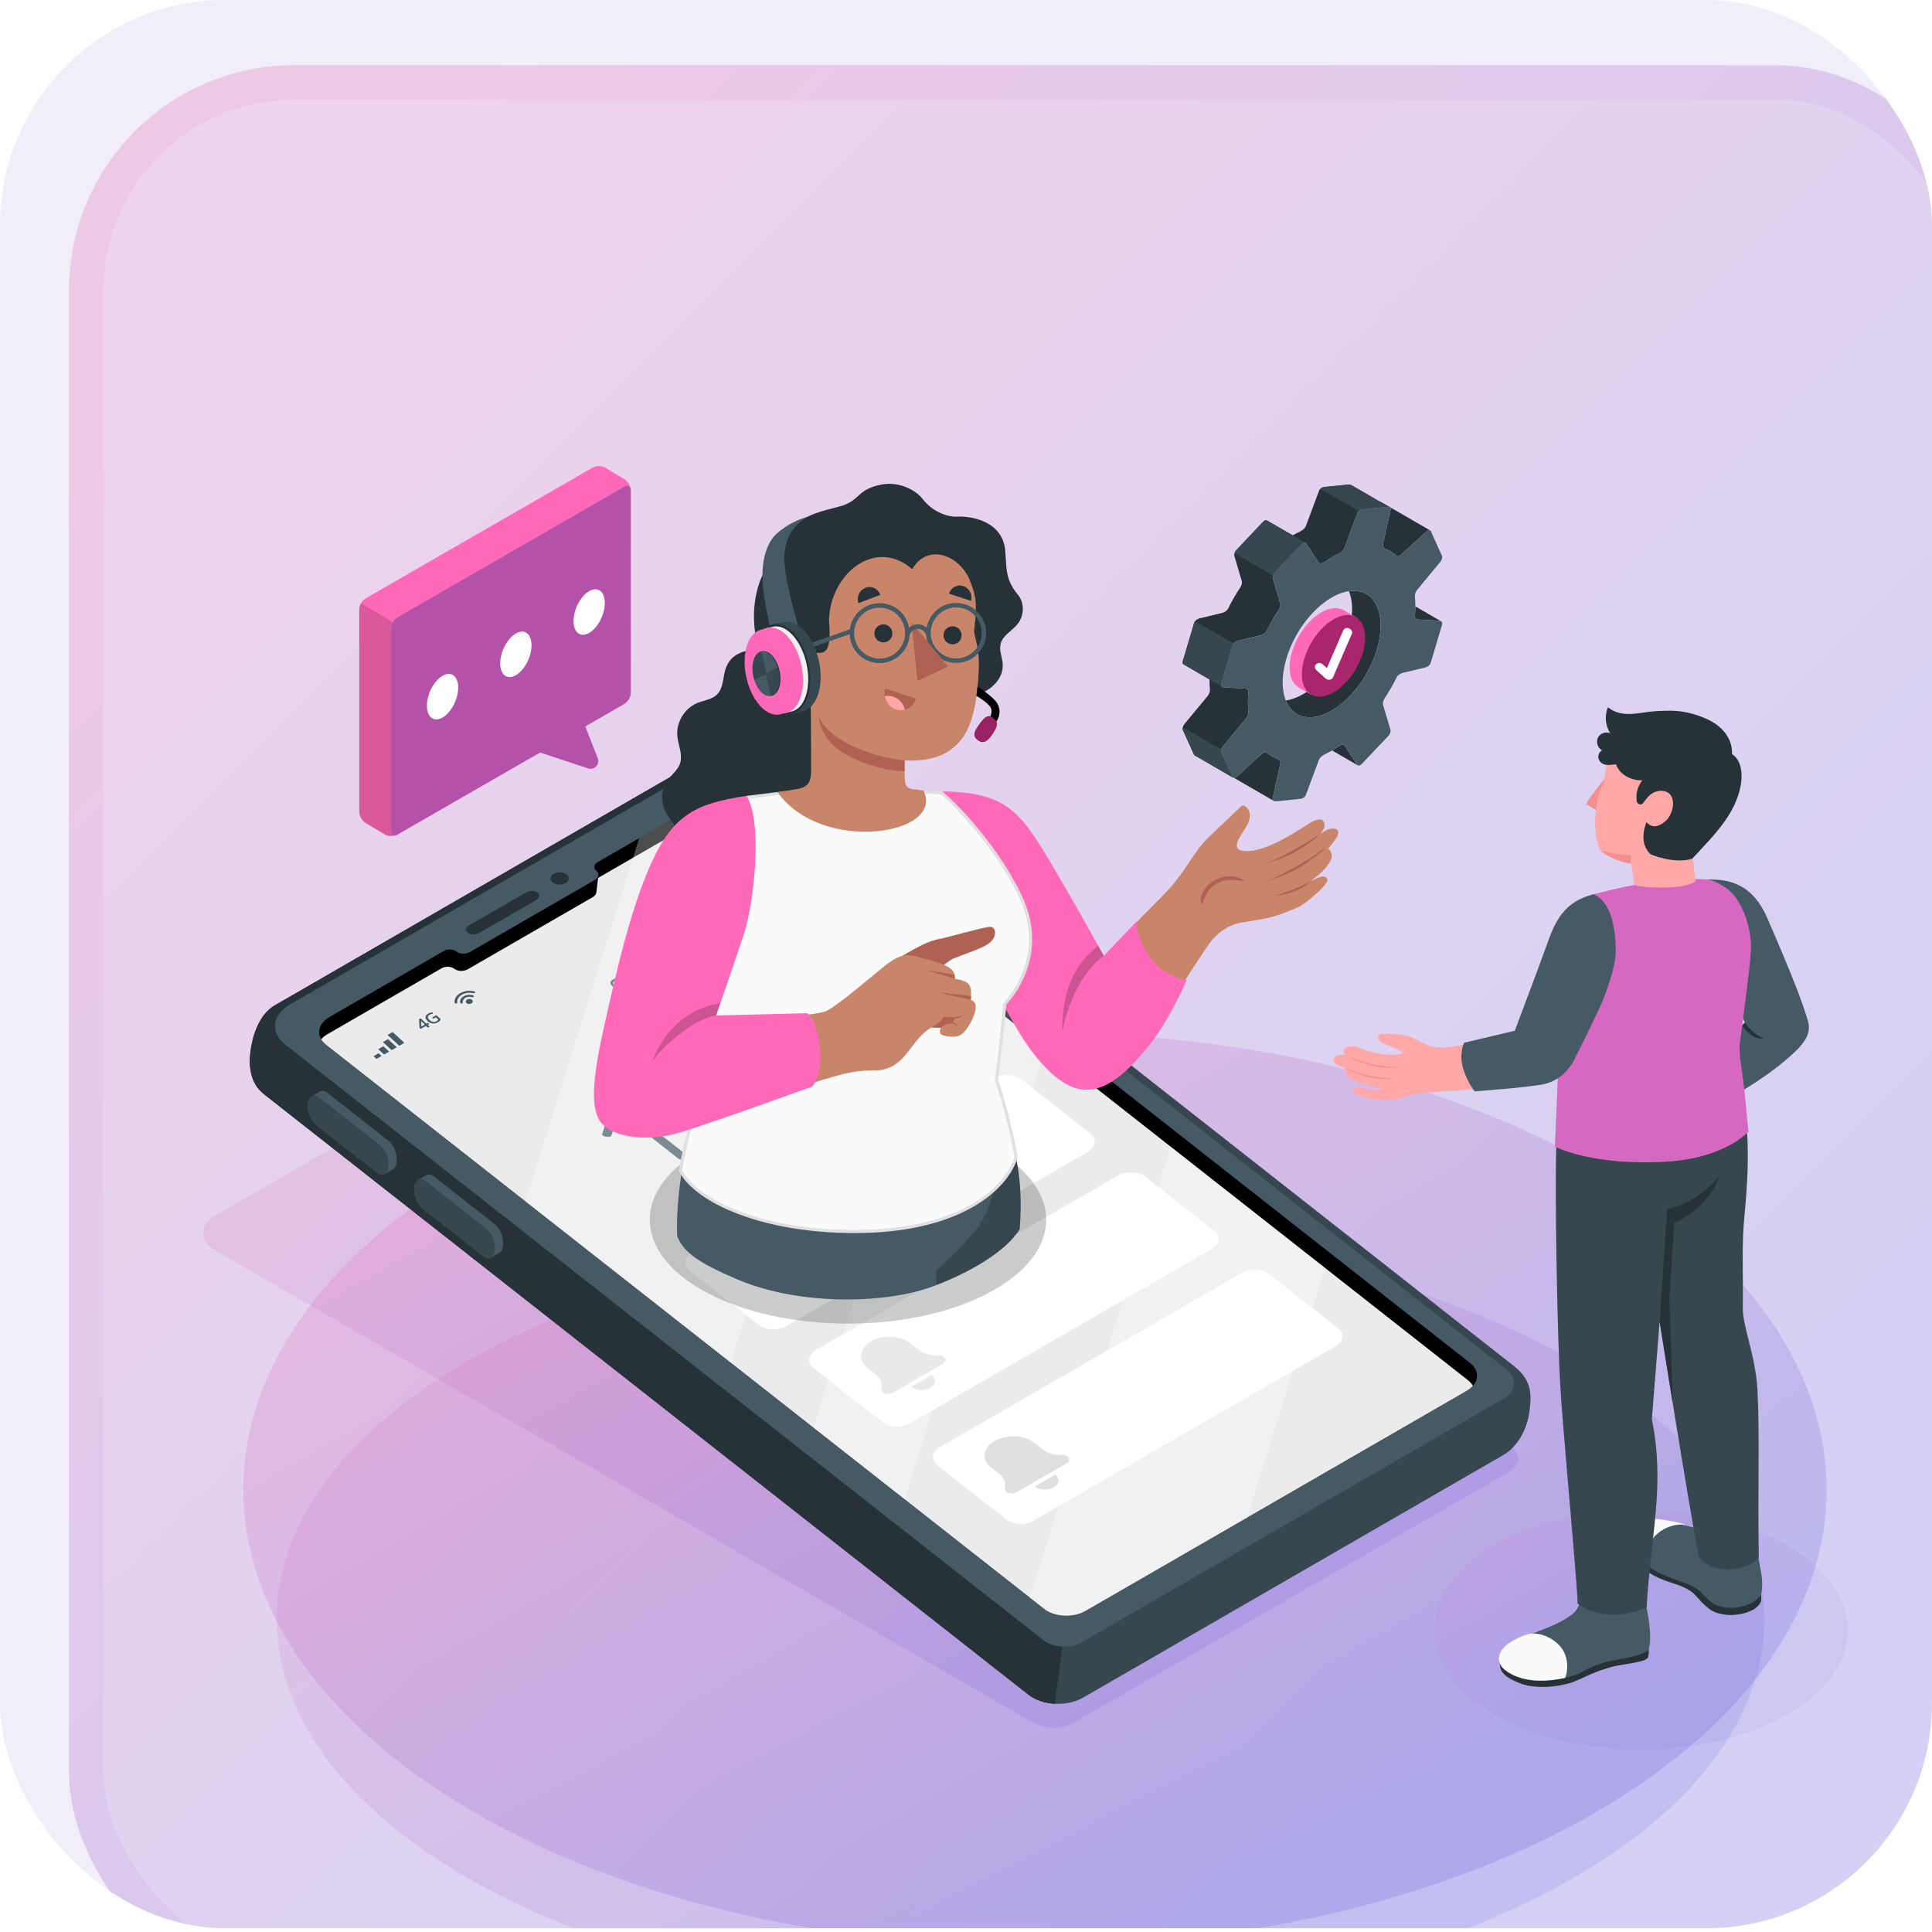 <svg width="400" height="400" viewBox="0 0 400 400" fill="none" xmlns="http://www.w3.org/2000/svg">
<g clip-path="url(#clip0_326_13921)">
<rect width="400" height="399.223" rx="46.602" fill="#F1EEFA"/>
<g filter="url(#filter0_i_326_13921)">
<rect y="-0.777" width="400" height="400" rx="46.602" fill="url(#paint0_linear_326_13921)" fill-opacity="0.15"/>
<rect x="3.571" y="2.795" width="392.857" height="392.857" rx="43.031" stroke="url(#paint1_linear_326_13921)" stroke-opacity="0.05" stroke-width="7.143"/>
<g clip-path="url(#clip1_326_13921)">
<path d="M84.102 227.217C20.095 264.171 20.096 324.085 84.105 361.04C148.114 397.995 251.89 397.995 315.897 361.04C379.903 324.086 379.902 264.171 315.893 227.217C251.885 190.262 148.108 190.262 84.102 227.217Z" fill="url(#paint2_linear_326_13921)" fill-opacity="0.15"/>
<path d="M88.104 264.431C27.964 295.673 27.965 346.326 88.107 377.568C148.249 408.81 245.756 408.81 305.896 377.568C366.036 346.326 366.035 295.673 305.893 264.431C245.751 233.189 148.244 233.189 88.104 264.431Z" fill="url(#paint3_linear_326_13921)" fill-opacity="0.1"/>
<path d="M298.14 285.05L127.725 186.65C125.142 185.159 120.924 185.163 118.344 186.651L30.39 237.314C26.889 239.332 26.885 242.642 30.382 244.661L199.682 342.416C201.957 343.73 205.68 343.73 207.958 342.411L298.14 290.466C300.721 288.979 300.723 286.542 298.14 285.05Z" fill="url(#paint4_linear_326_13921)" fill-opacity="0.1"/>
<path d="M295.188 305.711C286.824 310.54 282.642 316.869 282.643 323.198C282.643 329.527 286.825 335.857 295.19 340.686C311.918 350.344 339.041 350.344 355.769 340.686C364.134 335.857 368.315 329.528 368.315 323.198C368.315 316.869 364.132 310.54 355.767 305.711C339.038 296.053 311.916 296.053 295.188 305.711Z" fill="url(#paint5_linear_326_13921)" fill-opacity="0.05"/>
<path d="M140.888 144.215L299.207 268.579C303.181 271.7 302.726 275.01 302.361 277.978C301.996 280.947 300.343 285.009 296.948 286.969L210.03 337.152C206.635 339.112 201.551 338.87 198.675 336.61L40.354 212.246C37.478 209.987 37.2 206.417 37.564 203.448C37.929 200.479 39.218 195.815 42.613 193.855L129.532 143.673C132.927 141.713 136.881 141.069 140.888 144.215Z" fill="#37474F"/>
<path d="M136.239 148.098L46.861 199.701L205.865 324.563L204.157 338.463C202.103 338.364 200.113 337.739 198.675 336.61L40.354 212.246C37.478 209.987 37.2 206.417 37.564 203.448C37.929 200.479 39.218 195.815 42.613 193.855L129.532 143.673C131.653 142.449 134.211 141.601 136.957 142.252L136.905 142.682L136.239 148.098Z" fill="#263238"/>
<path d="M297.653 269.293L139.601 145.14C137.321 143.348 133.26 143.158 130.571 144.709L45.725 193.698C42.076 195.801 41.617 199.515 44.704 201.94L201.77 325.318C203.779 326.896 207.362 327.067 209.737 325.692L296.906 275.367C299.596 273.817 299.934 271.083 297.653 269.293Z" fill="#455A64"/>
<path d="M88.156 239.182C89.289 240.072 90.052 242.058 89.861 243.617C89.768 244.37 89.469 244.881 89.058 245.108C88.767 245.269 87.662 245.929 87.36 246.097C86.921 246.342 86.355 246.263 85.772 245.806L73.188 235.92C72.054 235.03 71.291 233.044 71.483 231.484C71.57 230.766 71.848 230.268 72.231 230.026C72.532 229.836 73.679 229.175 73.98 229.007C74.419 228.761 74.987 228.838 75.571 229.297L88.156 239.182Z" fill="#455A64"/>
<path d="M86.466 240.157L73.882 230.273C72.748 229.383 71.674 229.925 71.483 231.484C71.291 233.044 72.054 235.03 73.188 235.92L85.772 245.805C86.906 246.695 87.98 246.153 88.171 244.593C88.363 243.034 87.6 241.048 86.466 240.157Z" fill="#37474F"/>
<path d="M66.128 221.881C67.261 222.771 68.025 224.757 67.833 226.316C67.741 227.069 67.442 227.58 67.03 227.807C66.74 227.968 65.636 228.629 65.333 228.797C64.894 229.041 64.328 228.962 63.745 228.505L51.16 218.62C50.027 217.73 49.264 215.744 49.455 214.185C49.544 213.466 49.82 212.969 50.203 212.727C50.505 212.537 51.652 211.875 51.953 211.707C52.392 211.462 52.959 211.539 53.543 211.998L66.128 221.881Z" fill="#455A64"/>
<path d="M64.439 222.856L51.854 212.972C50.721 212.082 49.647 212.624 49.455 214.183C49.264 215.743 50.027 217.729 51.16 218.618L63.745 228.503C64.878 229.393 65.952 228.851 66.144 227.292C66.336 225.733 65.572 223.747 64.439 222.856Z" fill="#37474F"/>
<path d="M142.475 151.955L290.064 267.89C292.244 269.602 291.928 272.208 289.359 273.685L210.495 319.218C207.932 320.71 204.077 320.526 201.892 318.81L53.246 202.046C51.479 200.658 51.341 198.686 52.747 197.198C52.861 197.083 52.965 196.97 53.084 196.86C53.342 196.646 53.636 196.44 53.957 196.255L76.139 183.447C76.139 183.447 76.785 183.071 77.587 182.612C78.383 182.15 79.577 182.205 80.257 182.739C80.932 183.269 82.177 183.305 83.028 182.808L108.881 167.883C109.727 167.393 109.879 166.56 109.205 166.031C108.573 165.534 108.616 164.791 109.274 164.318C109.318 164.285 109.369 164.257 109.419 164.228L131.121 151.703L131.581 151.434C134.829 149.561 139.725 149.795 142.475 151.955Z" fill="black"/>
<path d="M79.817 186.309C79.137 185.776 77.943 185.72 77.147 186.182C76.345 186.64 75.699 187.016 75.699 187.016L53.517 199.824C53.196 200.009 52.902 200.215 52.644 200.43C52.525 200.541 52.422 200.653 52.308 200.767C52.271 200.806 52.248 200.848 52.213 200.888C52.453 201.299 52.795 201.692 53.245 202.045L201.89 318.809C204.075 320.526 207.93 320.709 210.493 319.217L289.358 273.684C289.892 273.376 290.323 273.019 290.66 272.632C290.421 272.214 290.08 271.816 289.624 271.458L142.036 155.524C139.286 153.365 134.39 153.13 131.14 155.004L130.679 155.273L109.548 167.47C109.548 167.47 109.22 170.176 109.179 170.496C109.135 170.848 108.883 171.197 108.44 171.454L82.588 186.378C81.737 186.875 80.492 186.839 79.817 186.309Z" fill="#EBEBEB"/>
<path d="M74.289 198.465C74.256 198.462 74.223 198.445 74.19 198.414L73.875 198.125L72.892 198.693C72.838 198.724 72.789 198.719 72.744 198.678L72.631 198.574C72.605 198.55 72.588 198.53 72.58 198.514C72.573 198.498 72.567 198.476 72.564 198.448L72.481 196.807C72.479 196.778 72.482 196.755 72.49 196.74C72.496 196.725 72.515 196.709 72.546 196.691L72.683 196.612C72.724 196.588 72.762 196.578 72.798 196.583C72.832 196.587 72.868 196.606 72.903 196.638L74.003 197.65L74.22 197.524C74.261 197.501 74.298 197.491 74.33 197.496C74.363 197.501 74.396 197.519 74.431 197.551L74.506 197.62C74.539 197.65 74.554 197.677 74.552 197.7C74.551 197.723 74.529 197.747 74.487 197.771L74.271 197.896L74.586 198.185C74.619 198.216 74.635 198.243 74.632 198.267C74.628 198.291 74.606 198.315 74.562 198.34L74.397 198.435C74.357 198.459 74.321 198.469 74.289 198.465ZM73.672 197.841L72.887 197.12L72.958 198.253L73.672 197.841Z" fill="#455A64"/>
<path d="M75.266 197.616C74.904 197.571 74.566 197.404 74.251 197.115C73.937 196.827 73.792 196.548 73.815 196.28C73.838 196.012 74.024 195.777 74.374 195.575C74.514 195.494 74.658 195.43 74.807 195.383C74.955 195.336 75.092 195.311 75.221 195.309C75.251 195.308 75.271 195.314 75.285 195.326C75.294 195.334 75.301 195.347 75.306 195.364L75.354 195.543C75.358 195.565 75.355 195.581 75.342 195.588C75.335 195.591 75.317 195.595 75.288 195.599C75.077 195.615 74.874 195.68 74.68 195.792C74.445 195.928 74.318 196.09 74.302 196.277C74.288 196.464 74.4 196.668 74.641 196.89C74.885 197.114 75.131 197.242 75.379 197.275C75.626 197.309 75.864 197.26 76.092 197.129C76.175 197.081 76.249 197.029 76.316 196.972C76.382 196.915 76.43 196.863 76.458 196.814L75.947 196.344L75.537 196.58C75.495 196.604 75.459 196.614 75.427 196.609C75.394 196.604 75.361 196.586 75.325 196.553L75.253 196.487C75.219 196.455 75.202 196.427 75.206 196.406C75.208 196.383 75.23 196.36 75.271 196.336L75.926 195.958C75.971 195.932 76.014 195.922 76.053 195.928C76.092 195.935 76.132 195.956 76.173 195.994L76.902 196.665C76.93 196.69 76.948 196.711 76.955 196.727C76.963 196.743 76.961 196.763 76.952 196.785C76.868 196.993 76.663 197.191 76.336 197.381C75.984 197.582 75.628 197.661 75.266 197.616Z" fill="#455A64"/>
<path d="M83.438 192.725C83.681 192.948 83.623 193.277 83.308 193.459C82.992 193.641 82.54 193.607 82.297 193.383C82.053 193.16 82.112 192.831 82.427 192.649C82.742 192.467 83.195 192.501 83.438 192.725Z" fill="#455A64"/>
<path d="M81.705 191.987C81.129 192.319 80.879 192.836 80.991 193.318C81.014 193.416 81.132 193.486 81.27 193.484H81.271C81.445 193.481 81.58 193.367 81.55 193.244C81.468 192.903 81.645 192.538 82.05 192.305C82.456 192.071 82.983 192.029 83.419 192.165C83.577 192.215 83.762 192.144 83.805 192.021L83.805 192.02C83.839 191.923 83.772 191.823 83.648 191.785C83.029 191.595 82.28 191.655 81.705 191.987Z" fill="#455A64"/>
<path d="M81.001 191.339C80.146 191.832 79.738 192.584 79.826 193.31C79.839 193.416 79.958 193.498 80.106 193.497H80.109C80.278 193.495 80.407 193.387 80.391 193.266C80.315 192.675 80.647 192.06 81.346 191.656C82.044 191.253 82.943 191.157 83.718 191.346C83.875 191.384 84.048 191.317 84.089 191.198C84.125 191.094 84.044 190.991 83.904 190.957C82.958 190.727 81.857 190.844 81.001 191.339Z" fill="#455A64"/>
<path d="M63.66 204.952L63.053 204.393L64.102 203.788L64.709 204.346L63.66 204.952Z" fill="#455A64"/>
<path d="M65.234 204.042L64.019 202.926L65.069 202.321L66.283 203.437L65.234 204.042Z" fill="#455A64"/>
<path d="M66.808 203.134L64.986 201.46L66.036 200.854L67.858 202.529L66.808 203.134Z" fill="#455A64"/>
<path d="M68.382 202.225L65.953 199.993L67.003 199.386L69.431 201.619L68.382 202.225Z" fill="#455A64"/>
<path d="M132.284 162.411C132.059 162.371 131.859 162.393 131.719 162.474L127.795 164.733C127.541 164.88 127.546 165.182 127.807 165.422L128.911 166.437C129.056 166.571 129.259 166.666 129.483 166.707C129.579 166.725 129.672 166.73 129.759 166.725C129.872 166.717 129.969 166.689 130.048 166.644L133.972 164.385C134.226 164.238 134.221 163.936 133.959 163.696L132.856 162.681C132.711 162.548 132.508 162.452 132.284 162.411ZM129.479 166.543C129.398 166.529 129.31 166.481 129.237 166.414L128.133 165.4C127.941 165.223 127.936 164.983 128.124 164.875L132.047 162.616C132.093 162.59 132.146 162.574 132.199 162.57C132.228 162.568 132.257 162.57 132.287 162.575C132.368 162.59 132.457 162.637 132.529 162.703L133.633 163.718C133.826 163.895 133.83 164.136 133.643 164.244L129.72 166.502C129.649 166.544 129.563 166.558 129.479 166.543Z" fill="#455A64"/>
<path d="M129.059 164.622L130.365 165.822L129.748 166.176C129.696 166.206 129.59 166.21 129.56 166.183L128.589 165.29C128.45 165.162 128.447 164.98 128.58 164.899L129.059 164.622Z" fill="#455A64"/>
<path d="M129.348 164.461L130.082 164.035L131.387 165.235L130.649 165.658L129.348 164.461Z" fill="#455A64"/>
<path d="M130.371 163.873L131.105 163.446L132.415 164.65L131.677 165.073L130.371 163.873Z" fill="#455A64"/>
<path d="M132.215 162.938L133.156 163.803C133.329 163.962 133.249 164.169 132.949 164.342L132.701 164.484L131.395 163.284L131.981 162.946C132.049 162.908 132.178 162.903 132.215 162.938Z" fill="#455A64"/>
<path d="M133.01 162.604C133.117 162.541 133.388 162.658 133.615 162.866L133.82 163.055C134.047 163.263 134.146 163.488 134.041 163.556L133.852 163.68L132.814 162.719C132.814 162.719 132.902 162.668 133.01 162.604Z" fill="#455A64"/>
<path d="M122.125 169.106L125.343 166.361L126.313 169.011L124.563 168.234L122.125 169.106Z" fill="#455A64"/>
<path d="M82.829 177.305L94.679 170.463C95.386 170.055 96.415 170.081 96.977 170.523C97.539 170.964 97.421 171.653 96.714 172.061L84.863 178.903C84.156 179.312 83.127 179.284 82.565 178.843C82.004 178.402 82.122 177.713 82.829 177.305Z" fill="#263238"/>
<path d="M100.348 166.629C101.144 166.168 102.337 166.225 103.012 166.756C103.687 167.286 103.588 168.089 102.792 168.548C101.995 169.008 100.803 168.951 100.128 168.421C99.453 167.891 99.552 167.088 100.348 166.629Z" fill="#263238"/>
<path d="M117.441 188.867L117.427 188.875L116.028 187.776C115.529 187.384 114.709 187.305 114.2 187.6L112.484 188.59C111.974 188.885 111.965 189.442 112.464 189.834L113.863 190.933L113.85 190.94C113.461 191.165 113.454 191.591 113.835 191.889L116.658 194.107C117.039 194.406 117.664 194.467 118.054 194.242L121.644 192.169C122.034 191.944 122.041 191.519 121.66 191.22L118.836 189.003C118.455 188.703 117.831 188.642 117.441 188.867ZM112.862 189.603C112.578 189.381 112.583 189.063 112.873 188.896L114.59 187.906C114.879 187.739 115.346 187.783 115.63 188.006L117.029 189.106L114.262 190.703L112.862 189.603Z" fill="#455A64"/>
<path d="M127.722 224.726C128.026 224.965 127.997 225.187 127.64 225.393L127.176 225.661C126.819 225.867 126.489 225.853 126.184 225.613L113.865 215.936L112.347 220.698C112.235 221.008 111.955 221.131 111.51 221.07L110.95 220.998C110.744 220.967 110.59 220.901 110.489 220.8C110.388 220.698 110.359 220.577 110.408 220.437L112.215 214.772C112.261 214.654 112.325 214.56 112.408 214.493C112.492 214.425 112.592 214.359 112.705 214.294L113.169 214.026C113.526 213.82 113.858 213.835 114.161 214.073L127.722 224.726Z" fill="#455A64"/>
<path d="M121.287 214.918C120.834 214.542 120.459 214.09 120.16 213.568C119.862 213.046 119.718 212.495 119.729 211.915C119.74 211.336 119.944 210.749 120.343 210.153C120.74 209.556 121.404 208.991 122.331 208.456C123.259 207.92 124.165 207.558 125.049 207.364C125.936 207.174 126.777 207.111 127.578 207.173C128.379 207.237 129.127 207.414 129.824 207.708C130.521 208 131.137 208.358 131.675 208.78C132.53 209.451 133.068 210.172 133.29 210.947C133.513 211.719 133.529 212.641 133.336 213.709L132.548 220.869L140.722 216.151C141.096 215.934 141.442 215.951 141.758 216.201L142.069 216.444C142.372 216.682 142.336 216.909 141.963 217.125L131.959 222.901C131.601 223.107 131.271 223.091 130.967 222.853L130.657 222.61C130.519 222.501 130.429 222.37 130.387 222.215C130.346 222.061 130.349 221.848 130.398 221.575L131.363 213.722C131.459 213.177 131.51 212.707 131.514 212.311C131.517 211.915 131.471 211.562 131.372 211.252C131.275 210.942 131.125 210.663 130.92 210.415C130.716 210.166 130.456 209.917 130.139 209.668C129.215 208.943 128.183 208.552 127.041 208.498C125.9 208.445 124.743 208.754 123.571 209.431C122.449 210.078 121.842 210.8 121.752 211.593C121.662 212.387 121.999 213.174 122.765 213.952C122.898 214.101 122.943 214.239 122.896 214.371C122.85 214.499 122.777 214.593 122.68 214.649L122.192 214.93C121.85 215.127 121.548 215.122 121.287 214.918Z" fill="#455A64"/>
<path d="M140.201 207.661C140.338 207.769 140.396 207.887 140.372 208.013C140.349 208.138 140.256 208.248 140.094 208.342L138.923 209.019C138.564 209.225 138.235 209.209 137.931 208.972L136.939 208.192C136.8 208.083 136.736 207.966 136.745 207.84C136.753 207.712 136.837 207.601 137 207.509L138.171 206.832C138.334 206.737 138.513 206.696 138.71 206.705C138.905 206.714 139.071 206.773 139.209 206.881L140.201 207.661ZM147.437 213.343C147.575 213.452 147.631 213.569 147.608 213.696C147.585 213.822 147.493 213.932 147.33 214.025L146.159 214.701C145.8 214.907 145.471 214.893 145.167 214.654L144.175 213.876C144.037 213.767 143.971 213.649 143.979 213.521C143.987 213.395 144.072 213.284 144.235 213.19L145.406 212.513C145.568 212.42 145.747 212.379 145.944 212.388C146.139 212.397 146.307 212.456 146.444 212.564L147.437 213.343Z" fill="#455A64"/>
<path d="M146.743 194.645C147.117 194.429 147.463 194.445 147.781 194.694L148.09 194.938C148.173 195.002 148.224 195.071 148.246 195.143C148.266 195.215 148.282 195.288 148.288 195.359L148.246 202.342L148.734 202.06C149.563 201.581 150.406 201.208 151.263 200.938C152.119 200.67 152.962 200.526 153.788 200.509C154.613 200.493 155.419 200.61 156.205 200.861C156.989 201.111 157.726 201.508 158.414 202.049C159.105 202.59 159.567 203.154 159.805 203.74C160.044 204.326 160.083 204.912 159.928 205.499C159.773 206.087 159.434 206.663 158.911 207.227C158.388 207.792 157.713 208.314 156.884 208.793C155.973 209.319 155.059 209.711 154.143 209.967C153.229 210.223 152.357 210.365 151.531 210.391C150.703 210.418 149.944 210.344 149.257 210.168C148.567 209.994 147.988 209.732 147.516 209.384C147.393 209.287 147.345 209.182 147.374 209.072C147.403 208.962 147.49 208.864 147.637 208.78L147.977 208.582C148.108 208.507 148.262 208.457 148.439 208.429C148.617 208.402 148.841 208.451 149.113 208.575C149.698 208.858 150.28 209.023 150.864 209.07C151.449 209.12 152.022 209.092 152.586 208.993C153.15 208.893 153.69 208.735 154.207 208.521C154.724 208.306 155.204 208.073 155.644 207.819C156.278 207.454 156.794 207.07 157.19 206.673C157.587 206.276 157.847 205.866 157.975 205.444C158.103 205.024 158.08 204.601 157.905 204.175C157.73 203.75 157.388 203.337 156.878 202.937C155.858 202.136 154.766 201.771 153.601 201.843C152.437 201.915 151.227 202.311 149.975 203.033L147.827 204.273C147.469 204.479 147.139 204.463 146.837 204.226L146.526 203.982C146.416 203.895 146.343 203.812 146.308 203.728C146.274 203.645 146.254 203.558 146.25 203.465L146.254 196.619L138.884 200.873C138.527 201.079 138.196 201.064 137.892 200.826L137.582 200.583C137.266 200.333 137.287 200.106 137.644 199.899L146.743 194.645Z" fill="#455A64"/>
<path d="M170.543 200.004C170.846 200.243 170.818 200.464 170.461 200.671L169.997 200.939C169.639 201.145 169.309 201.129 169.005 200.891L156.684 191.214L155.168 195.975C155.056 196.285 154.775 196.409 154.33 196.347L153.771 196.275C153.564 196.245 153.41 196.18 153.308 196.077C153.208 195.977 153.18 195.856 153.228 195.716L155.035 190.051C155.08 189.932 155.144 189.839 155.228 189.772C155.312 189.703 155.412 189.637 155.525 189.572L155.989 189.304C156.346 189.099 156.678 189.114 156.98 189.352L170.543 200.004Z" fill="#455A64"/>
<path d="M129.023 245.066L191.586 208.944C193.27 207.971 195.793 208.092 197.22 209.213L211.445 220.385C212.872 221.507 212.664 223.204 210.979 224.176L148.415 260.298C146.73 261.271 144.208 261.15 142.781 260.029L128.557 248.856C127.13 247.735 127.338 246.038 129.023 245.066Z" fill="white"/>
<path d="M154.654 265.202L217.216 229.08C218.901 228.108 221.423 228.228 222.85 229.349L237.076 240.522C238.503 241.643 238.294 243.34 236.61 244.313L174.045 280.434C172.361 281.406 169.838 281.286 168.411 280.165L154.188 268.993C152.761 267.872 152.969 266.175 154.654 265.202Z" fill="white"/>
<path d="M180.284 285.338L242.847 249.217C244.531 248.244 247.054 248.364 248.481 249.485L262.706 260.658C264.133 261.779 263.925 263.476 262.241 264.449L199.676 300.571C197.992 301.543 195.469 301.423 194.042 300.301L179.819 289.129C178.391 288.008 178.6 286.311 180.284 285.338Z" fill="white"/>
<path d="M205.721 286.943C205.712 286.942 205.702 286.942 205.691 286.943C204.171 287.002 202.686 286.659 201.701 285.886L199.874 284.451C197.79 282.813 194.105 282.638 191.644 284.058C189.184 285.479 188.88 287.958 190.964 289.595L192.597 290.878C193.624 291.684 194.023 292.764 193.736 293.816L194.072 294.585C194.596 294.998 195.525 295.042 196.145 294.684L206.551 288.676C207.171 288.318 207.248 287.694 206.722 287.282C206.46 287.074 206.096 286.96 205.721 286.943ZM203.879 293.667C205.06 292.985 205.206 291.795 204.205 291.009L199.927 293.479C200.929 294.264 202.697 294.349 203.879 293.667Z" fill="#E0E0E0"/>
<path d="M180.131 266.331C180.122 266.331 180.112 266.331 180.101 266.331C178.581 266.39 177.096 266.048 176.112 265.274L174.284 263.839C172.2 262.202 168.515 262.026 166.055 263.446C163.594 264.867 163.29 267.346 165.374 268.983L167.007 270.266C168.034 271.073 168.434 272.152 168.146 273.205L168.482 273.973C169.007 274.386 169.935 274.43 170.555 274.072L180.962 268.064C181.581 267.707 181.658 267.082 181.133 266.67C180.87 266.463 180.506 266.349 180.131 266.331ZM178.289 273.056C179.47 272.374 179.617 271.184 178.616 270.398L174.338 272.868C175.338 273.654 177.107 273.738 178.289 273.056Z" fill="#E0E0E0"/>
<g opacity="0.3">
<path d="M203.138 199.602L184.289 184.797L154.152 281.302L173 296.107L203.138 199.602Z" fill="white"/>
<path d="M260.045 248.221L228.1 223.128L198.943 316.493L201.892 318.81C204.078 320.526 207.933 320.709 210.496 319.218L243.897 299.933L260.045 248.221Z" fill="white"/>
<path d="M137.003 267.832L167.14 171.326L142.476 151.953C139.726 149.794 134.83 149.559 131.58 151.433L131.119 151.703L118.045 159.248L94.549 234.486L137.003 267.832Z" fill="white"/>
</g>
<path opacity="0.2" d="M161.283 259.754C183.944 259.754 202.315 250.125 202.315 238.247C202.315 226.369 183.944 216.74 161.283 216.74C138.622 216.74 120.252 226.369 120.252 238.247C120.252 250.125 138.622 259.754 161.283 259.754Z" fill="black"/>
<path d="M179.565 251.774C179.565 251.774 192.584 247.082 196.827 240.202C197.752 228.935 195.41 222.684 194.363 218.801L171.053 221.521L176.237 243.031L179.565 251.774Z" fill="#37474F"/>
<path d="M189.134 238.323C191.435 234.337 193.434 224.776 193.44 221.523L127.825 222.531C127.825 222.531 125.52 233.647 125.932 241.632C125.932 241.656 125.939 241.676 125.939 241.699C125.939 241.703 125.941 241.707 125.942 241.71C127.327 245.132 130.588 247.234 138.024 250.459C151.782 256.42 170.451 255.51 179.568 251.774V248.734C179.568 248.734 186.833 242.307 189.134 238.323Z" fill="#455A64"/>
<path d="M259.503 167.192C258.818 167.23 258.322 167.655 257.006 168.184C258.372 167.182 260.317 165.694 261.234 163.786C261.372 163.5 261.501 163.052 261.459 162.737C261.421 162.441 261.178 161.616 260.691 161.489C260.691 161.489 261.349 160.616 261.933 159.871C262.411 159.263 263.383 157.79 262.288 157.349C261.421 157 260.28 157.512 259.071 158.344C259.646 157.62 260.022 156.983 259.985 156.576C259.874 155.359 259.029 154.807 256.787 156.2C254.509 157.617 252.257 159.101 249.817 160.231C247.722 161.201 244.882 162.372 242.549 161.747C242.276 161.673 242.014 161.51 241.889 161.256C241.821 161.119 241.797 160.964 241.792 160.811C241.771 160.196 242.041 159.61 242.352 159.08C243.404 157.287 245.589 154.877 243.824 152.906C243.509 152.554 243.041 152.304 242.665 152.671C241.166 154.131 239.6 155.557 238.095 157.009C236.668 158.386 234.966 159.89 233.801 161.5C232.461 163.354 231.333 165.271 229.374 167.854C227.415 170.436 224.881 172.564 220.561 177.179C217.996 179.92 214.062 184.208 214.062 184.208C214.062 184.208 205.752 169.927 202.453 164.247C196.436 153.885 191.421 151.322 181.719 150.317L185.084 174.251C185.084 174.251 196.262 196.116 200.563 203.21C204.865 210.304 208.539 211.346 211.303 210.921C219.951 209.48 224.466 198.042 235.989 181.221C236.928 179.85 239.237 177.156 243.355 176.616C244.969 176.404 246.762 176.043 247.818 175.851C249.095 175.62 251.352 174.85 252.549 174.347C255.079 173.285 255.126 173.48 258.591 170.415C259.019 170.037 260.729 168.352 260.546 167.811C260.393 167.358 259.983 167.165 259.503 167.192Z" fill="#C8856A"/>
<path d="M257.005 168.184C255.861 168.811 254.729 169.379 253.525 169.814C252.343 170.301 251.105 170.645 249.895 171.141C251.197 171.03 252.465 170.708 253.698 170.26C254.905 169.765 256.093 169.131 257.005 168.184Z" fill="#AF6152"/>
<path d="M234.305 172.037C234.31 171.787 234.339 171.536 234.406 171.294C234.533 170.828 234.765 170.375 235.028 169.971C235.551 169.166 236.281 168.481 237.109 167.996C238.901 166.946 241.391 166.837 243.196 167.909C243.247 167.94 243.313 168.13 243.205 168.114C241.242 167.836 239.276 167.657 237.48 168.697C235.995 169.557 235.12 171.198 234.699 172.82C234.659 172.973 234.499 172.934 234.464 172.799C234.392 172.524 234.299 172.33 234.305 172.037Z" fill="#AF6152"/>
<path d="M247.764 164.516C249.737 163.794 251.649 162.734 253.492 161.73C255.261 160.768 256.967 159.672 258.676 158.61C258.697 158.597 258.725 158.647 258.71 158.662C257.09 160.156 255.287 161.329 253.343 162.365C251.553 163.319 249.697 163.907 247.786 164.555C247.768 164.562 247.747 164.522 247.764 164.516Z" fill="#AF6152"/>
<path d="M248.041 168.074C250.014 167.351 251.926 166.292 253.77 165.289C254.478 164.903 255.176 164.497 255.866 164.08C256.544 163.671 257.247 163.278 257.878 162.802C258.072 162.656 258.267 162.508 258.462 162.361C258.712 162.172 258.933 161.964 259.216 161.82C259.505 161.673 259.821 161.578 260.144 161.545C260.174 161.542 260.219 161.558 260.206 161.586C259.811 161.689 259.448 161.892 259.12 162.136C258.9 162.298 258.696 162.479 258.496 162.665C258.316 162.833 258.131 162.969 257.939 163.124C257.346 163.602 256.729 164.048 256.092 164.466C255.292 164.992 254.464 165.474 253.62 165.924C251.83 166.878 249.974 167.465 248.063 168.114C248.046 168.12 248.025 168.08 248.041 168.074Z" fill="#AF6152"/>
<path d="M180.797 149.555C191.593 149.709 195.378 152.425 199.626 158.556C203.63 164.334 214.245 183.597 214.245 183.597L221.068 176.455C221.068 176.455 220.594 179.016 223.63 183.593C226.667 188.17 231.396 188.621 231.396 188.621C231.396 188.621 227.932 196.918 223.263 202.603C218.594 208.288 213.82 212.567 208.477 211.022C203.743 209.653 198.924 203.521 195.632 197.622C192.341 191.724 182.66 176.081 182.66 176.081L180.797 149.555Z" fill="#FF69B7"/>
<path opacity="0.2" d="M205.729 199.269C206.592 193.576 209.986 186.502 214.246 183.598C214.246 183.598 213.816 182.817 213.103 181.537C206.612 186.298 205.497 194.128 205.729 199.269Z" fill="black"/>
<path d="M126.029 138.714C125.994 138.51 125.966 138.306 125.948 138.102C125.682 135.247 127.465 132.32 130.123 131.245C131.487 130.693 133.09 130.554 134.143 129.527C135.647 128.059 135.298 125.561 136.15 123.639C138.257 118.885 145.254 120.114 149.242 121.152C153.465 122.252 157.404 125.347 156.078 130.164C155.727 131.437 154.969 132.747 155.41 133.993C155.599 134.53 155.992 134.966 156.381 135.381C158.272 137.4 160.338 139.321 161.655 141.753C162.973 144.186 163.41 147.32 161.938 149.663C160.553 151.869 157.743 153.013 156.744 155.418C155.372 158.723 158.065 162.827 156.34 165.962C154.959 168.473 152.668 168.554 150.233 168.354C147.42 168.123 145.72 171.261 142.658 170.333C141.32 169.928 139.893 169.996 138.497 169.927C135.645 169.786 131.533 168.579 129.285 166.797C127.649 165.5 126.499 163.546 126.364 161.463C126.303 160.522 126.441 159.564 126.239 158.644C125.75 156.415 123.667 154.895 123.05 152.63C122.598 150.969 122.713 149.104 123.628 147.646C124.485 146.282 125.985 145.325 126.503 143.799C127.058 142.165 126.32 140.436 126.029 138.714Z" fill="#263238"/>
<path d="M162.522 240.681C143.279 240.681 129.913 234.356 126.582 228.076C127.843 221.126 129.329 216.33 130.524 212.473C132.066 207.494 133.181 203.896 132.925 198.867C132.806 196.559 132.42 193.143 132.011 189.526C131.315 183.374 130.525 176.4 130.946 173.621C132.786 161.462 135.796 154.206 140.412 150.802L146.725 150.019C146.804 150.015 157.024 149.475 168.299 149.475C169.984 149.475 171.697 149.487 173.407 149.514L180.671 149.874C187.711 155.96 195.259 166.31 197.882 173.487C202.095 185.016 193.916 193.364 193.833 193.448L193.749 193.532L193.739 193.651C193.32 198.81 192.417 206.185 192.048 209.116L192.021 209.347L192.046 209.417C192.07 209.484 194.454 216.115 196.099 225.311C193.934 232.061 184.494 240.099 164.94 240.649C164.127 240.67 163.32 240.681 162.522 240.681Z" fill="#FAFAFA"/>
<path d="M168.296 149.796C170.054 149.796 171.771 149.809 173.378 149.835L180.542 150.19C187.41 156.158 195.024 166.611 197.578 173.597C201.712 184.909 193.685 193.135 193.603 193.218L193.435 193.386L193.416 193.622C193 198.745 192.098 206.119 191.73 209.052C191.715 209.167 191.707 209.231 191.707 209.238L191.692 209.386L191.742 209.526C191.766 209.591 194.128 216.162 195.768 225.287C193.588 231.92 184.242 239.781 164.931 240.324C164.129 240.347 163.319 240.358 162.521 240.358C143.506 240.358 130.29 234.185 126.919 228.022C128.172 221.152 129.645 216.397 130.831 212.569C132.383 207.558 133.505 203.937 133.246 198.851C133.128 196.532 132.74 193.111 132.331 189.489C131.636 183.356 130.85 176.406 131.264 173.67C133.081 161.66 136.03 154.484 140.535 151.112L146.741 150.342C147.283 150.313 157.285 149.796 168.296 149.796ZM168.293 149.151C156.879 149.151 146.683 149.698 146.683 149.698L140.287 150.492C134.781 154.494 132.158 163.435 130.624 173.574C129.951 178.021 132.279 192.598 132.599 198.885C133.054 207.819 129.102 212.285 126.242 228.128C129.764 234.979 143.994 241.005 162.519 241.005C163.32 241.005 164.131 240.994 164.948 240.971C184.649 240.416 194.263 232.252 196.431 225.332C194.76 215.957 192.348 209.307 192.348 209.307C192.357 209.222 193.559 199.831 194.059 193.676C194.059 193.676 202.516 185.232 198.183 173.376C195.562 166.206 187.883 155.652 180.796 149.557L173.409 149.191C171.697 149.162 169.982 149.151 168.293 149.151Z" fill="#E0E0E0"/>
<path d="M193.833 99.672C193.256 93.228 186.039 92.562 184.11 92.683C181.474 92.85 178.494 91.287 176.861 89.164C175.061 86.821 171.436 85.378 168.136 86.051C162.927 87.113 163.999 89.329 159.573 90.562C155.627 91.66 153.038 91.953 149.326 95.126C147.097 97.032 145.734 98.738 146.027 101.685C143.29 103.177 139.22 112.723 144.074 123.705C146.57 129.35 149.786 132.096 153.724 136.873L157.771 137.1C159.28 133.736 162.685 134.567 165.887 133.952C167.948 133.154 169.218 130.961 171.278 130.162C173.371 129.351 175.733 130.167 177.962 129.899C179.692 129.691 181.48 128.763 183.238 129.309C187.216 131.178 193.524 127.973 193.317 123.258C193.24 121.829 192.532 120.407 192.881 119.019C193.338 117.199 195.352 116.29 196.484 114.794C197.754 113.115 197.85 110.523 196.503 108.905C193.757 105.605 194.162 103.336 193.833 99.672Z" fill="#263238"/>
<path d="M176.89 149.35C176.89 149.35 176.074 149.29 174.65 149.096C172.845 148.85 173.073 147.382 173.001 145.605L172.999 143.154C176.742 143.358 179.966 142.659 181.993 141.312C185.395 139.05 187.948 135.538 188.362 124.092C188.529 119.469 187.286 117.247 187.407 116.211C188.121 110.047 187.699 108.924 186.424 105.653C184.102 100.428 177.673 98.233 174.58 103.552C166.85 96.85 157.506 104.646 157.352 114.2C158.033 122.125 155.831 120.663 154.267 120.924C152.257 115.9 146.904 115.128 144.6 118.188C142.516 120.957 142.34 125.378 145.866 129.598C149.301 133.71 153.48 131.396 153.572 130.603C153.572 130.603 153.665 143.264 153.638 145.386C153.61 147.506 153.112 148.664 150.819 149.068C148.715 149.438 146.682 149.697 146.682 149.697C155.713 162.616 181.553 158.609 176.89 149.35Z" fill="#C8856A"/>
<path d="M148.113 127.961C148.05 128.994 148.837 129.882 149.87 129.944C150.904 130.007 151.792 129.219 151.854 128.186C151.917 127.153 151.129 126.265 150.096 126.202C149.063 126.14 148.176 126.927 148.113 127.961Z" fill="#BA68C8"/>
<path d="M168.997 128.293L175.364 130.353C174.827 132.176 172.967 133.192 171.209 132.624C169.451 132.055 168.461 130.116 168.997 128.293Z" fill="#AF6152"/>
<path d="M169.397 129.769C171.182 129.733 172.695 130.975 173.065 132.654C172.476 132.82 171.837 132.826 171.209 132.623C169.947 132.216 169.092 131.098 168.902 129.829C169.066 129.803 169.227 129.773 169.397 129.769Z" fill="#FFA8A7"/>
<path d="M186.758 110.12L182.207 108.63C182.574 107.348 183.891 106.643 185.148 107.054C186.405 107.466 187.125 108.839 186.758 110.12Z" fill="#263238"/>
<path d="M163.432 110.591L167.967 108.874C167.536 107.594 166.172 106.94 164.919 107.415C163.668 107.888 163.001 109.311 163.432 110.591Z" fill="#263238"/>
<path d="M170.465 117.029C170.365 118.055 169.452 118.808 168.425 118.708C167.398 118.609 166.646 117.696 166.745 116.669C166.844 115.642 167.757 114.89 168.785 114.989C169.812 115.089 170.565 116.002 170.465 117.029Z" fill="#263238"/>
<path d="M184.791 117.432C184.691 118.458 183.779 119.211 182.751 119.111C181.724 119.012 180.972 118.099 181.071 117.072C181.171 116.045 182.084 115.292 183.111 115.392C184.139 115.491 184.89 116.404 184.791 117.432Z" fill="#263238"/>
<path d="M173.001 143.154C165.414 142.355 157.044 138.705 155.211 134.055C155.211 134.055 155.429 138.764 160.58 141.768C166.759 145.371 173.001 145.407 173.001 145.407V143.154Z" fill="#AF6152"/>
<path d="M177.493 116.282C177.621 114.628 178.385 113.123 179.644 112.043C180.903 110.964 182.508 110.44 184.162 110.568C187.57 110.852 190.139 113.822 189.877 117.237C189.613 120.65 186.621 123.213 183.208 122.951C183.154 122.946 183.101 122.942 183.047 122.936C179.712 122.592 177.234 119.641 177.493 116.282ZM184.091 111.495C182.684 111.387 181.32 111.832 180.249 112.75C179.179 113.668 178.53 114.947 178.421 116.352C178.197 119.255 180.388 121.789 183.278 122.022C186.181 122.245 188.724 120.066 188.948 117.165C189.168 114.308 187.06 111.799 184.227 111.508C184.182 111.503 184.136 111.499 184.091 111.495Z" fill="#455A64"/>
<path d="M181.994 123.694L175.67 126.675L174.436 114.511L181.994 123.694Z" fill="#AF6152"/>
<path d="M161.636 116.323C161.899 112.909 164.892 110.345 168.304 110.609C169.947 110.733 171.463 111.499 172.543 112.759C173.622 114.019 174.147 115.624 174.019 117.277C173.756 120.69 170.763 123.253 167.35 122.991C167.296 122.986 167.243 122.982 167.189 122.976C163.856 122.633 161.377 119.682 161.636 116.323ZM168.233 111.536C165.331 111.312 162.788 113.491 162.564 116.393C162.34 119.296 164.531 121.818 167.42 122.063C170.323 122.286 172.866 120.107 173.09 117.205C173.199 115.799 172.753 114.436 171.835 113.365C170.948 112.33 169.723 111.688 168.371 111.548C168.326 111.544 168.28 111.541 168.233 111.536Z" fill="#455A64"/>
<path d="M174.008 117.251C174.314 116.297 175.074 115.934 175.683 115.913C176.304 115.892 177.115 116.226 177.515 117.229L178.38 116.884C177.894 115.669 176.848 114.937 175.65 114.984C174.488 115.024 173.497 115.803 173.123 116.968L174.008 117.251Z" fill="#455A64"/>
<path d="M154.02 119.674C154.055 119.67 154.09 119.662 154.125 119.65L161.916 116.909C162.16 116.825 162.288 116.559 162.203 116.317C162.119 116.075 161.854 115.945 161.61 116.03L153.819 118.771C153.575 118.856 153.447 119.121 153.532 119.364C153.605 119.572 153.81 119.696 154.02 119.674Z" fill="#455A64"/>
<path d="M151.952 118.637L145.815 118.819C145.815 118.819 144.439 112.75 143.896 109.107C143.789 108.403 143.675 106.914 143.657 106.706C143.317 102.853 143.973 98.475 146.609 96.121C148.521 94.419 150.75 93.346 152.991 92.66C152.01 93.208 151.687 93.368 150.181 94.994C149.209 96.135 148.667 97.425 148.359 98.839C147.895 100.97 148.123 102.026 148.298 103.635C148.37 104.301 148.476 105.093 148.64 105.96C149.587 111.046 151.952 118.637 151.952 118.637Z" fill="#455A64"/>
<path d="M155.166 129.268C156.395 125.253 155.106 119.483 152.293 116.407C151.465 115.501 150.581 114.897 149.667 114.612C148.995 114.402 148.345 114.379 147.737 114.523C147.384 114.607 145.96 114.931 145.597 115.017C144.142 115.363 142.939 116.673 142.311 118.722C141.082 122.737 142.37 128.506 145.183 131.584C146.012 132.489 146.896 133.093 147.81 133.379C148.486 133.59 149.141 133.612 149.751 133.465C150.1 133.381 151.506 133.061 151.864 132.977C153.327 132.635 154.536 131.324 155.166 129.268Z" fill="#37474F"/>
<path d="M147.812 133.378C146.898 133.093 146.014 132.489 145.186 131.582C142.373 128.505 141.084 122.736 142.314 118.721C143.205 115.811 145.257 114.391 147.542 115.104C148.457 115.389 149.34 115.993 150.168 116.899C152.981 119.976 154.27 125.745 153.041 129.76C152.149 132.671 150.097 134.091 147.812 133.378Z" fill="#263238"/>
<path d="M152.597 129.622C153.784 125.745 152.544 120.192 149.827 117.22C148.468 115.733 146.997 115.175 145.717 115.473C145.54 115.514 144.835 115.678 144.659 115.719C143.378 116.014 142.289 117.166 141.695 119.106C140.507 122.984 141.747 128.536 144.465 131.508C145.823 132.994 147.294 133.553 148.573 133.255C148.75 133.214 149.458 133.05 149.637 133.008C150.916 132.712 152.004 131.56 152.597 129.622Z" fill="#F0F0F0"/>
<path d="M148.764 117.467C151.481 120.439 152.721 125.991 151.534 129.869C150.346 133.746 147.181 134.48 144.465 131.508C141.747 128.536 140.507 122.983 141.695 119.106C142.882 115.229 146.047 114.494 148.764 117.467Z" fill="#E0E0E0"/>
<path d="M151.533 129.868C152.72 125.991 151.48 120.439 148.763 117.466C147.406 115.982 145.938 115.424 144.66 115.719C144.302 115.802 143.645 116 143.287 116.084C142.009 116.381 140.923 117.532 140.329 119.469C139.142 123.347 140.382 128.899 143.099 131.871C144.456 133.355 145.924 133.914 147.201 133.62C147.56 133.537 148.215 133.338 148.572 133.255C149.851 132.958 150.939 131.807 151.533 129.868Z" fill="#FF69B7"/>
<path d="M145.61 121.47C147.037 123.031 147.688 125.948 147.065 127.984C146.441 130.021 144.779 130.406 143.352 128.845C141.925 127.284 141.273 124.367 141.897 122.33C142.52 120.294 144.183 119.909 145.61 121.47Z" fill="#263238"/>
<path d="M146.757 123.889L144.317 125.195L143.289 120.593C143.96 120.434 144.733 120.728 145.445 121.508C146.015 122.134 146.463 122.974 146.757 123.889Z" fill="#455A64"/>
<path d="M146.9 128.023C146.589 129.041 146.017 129.647 145.345 129.8L144.316 125.195L146.756 123.889C147.19 125.26 147.275 126.801 146.9 128.023Z" fill="#37474F"/>
<path d="M145.345 129.8C144.672 129.958 143.901 129.665 143.186 128.885C142.614 128.26 142.169 127.418 141.879 126.501L144.316 125.195L145.345 129.8Z" fill="#455A64"/>
<path d="M144.316 125.194L141.879 126.501C141.443 125.129 141.359 123.591 141.733 122.371C142.046 121.351 142.617 120.748 143.289 120.592L144.316 125.194Z" fill="#37474F"/>
<path d="M188.102 127.9C188.102 127.9 189.962 128.966 191.57 130.56C193.179 132.155 192.787 134.261 191.737 135.435L190.329 134.823C190.329 134.823 191.465 133.266 190.783 132.15C190.101 131.034 187.857 129.78 187.857 129.78C187.95 129.151 188.022 128.548 188.102 127.9Z" fill="black"/>
<path d="M191.333 134.347C190.268 133.506 189.533 134.126 188.246 135.962C186.96 137.798 187.417 138.481 188.354 139.105C189.29 139.729 190.223 139.231 191.221 137.696C192.342 135.97 192.481 135.254 191.333 134.347Z" fill="#A9256E"/>
<path opacity="0.1" d="M191.333 134.347C190.268 133.506 189.533 134.126 188.246 135.962C186.96 137.798 187.417 138.481 188.354 139.105C189.29 139.729 190.223 139.231 191.221 137.696C192.342 135.97 192.481 135.254 191.333 134.347Z" fill="black"/>
<path d="M172.527 183.62C176.453 181.295 178.398 180.437 180.152 180.129C181.906 179.821 188.137 177.957 190.488 177.618C191.98 177.404 192.349 179.736 190.342 181.121C188.795 182.187 184.927 183.404 183.212 184.122C181.497 184.84 177.926 188.344 177.926 188.344L172.527 183.62Z" fill="#AF6152"/>
<path d="M121.725 164.664C126.096 157.419 132.697 154.484 139.009 153.163C141.746 161.395 138.244 179.073 138.244 179.073L132.437 197.289C132.437 197.289 154.202 196.322 156.832 195.009C159.461 193.695 166.794 187.324 169.228 185.439C172.542 182.875 174.01 183.405 175.531 183.783C180.51 185.019 181.577 185.544 182.582 186.314C183.586 187.085 183.376 188.34 183.376 188.34C184.702 188.636 186.713 188.79 186.761 190.979C186.793 192.423 186.673 192.72 186.673 192.72C186.673 192.72 187.15 192.814 187.497 193.296C188.49 194.674 186.148 198.882 184.828 199.835C183.9 200.504 182.674 200.48 181.096 200.112C179.755 199.798 180.519 198.502 180.519 198.502L178.607 198.428C174.219 200.893 173.459 206.55 167.907 207.273C166.735 207.425 164.38 207.164 161.15 207.891C149.08 210.608 128.773 220.431 118.268 220.298C108.014 220.167 108.824 214.875 109.261 208.744C109.649 203.274 117.366 171.889 121.725 164.664Z" fill="#C8856A"/>
<path d="M183.375 188.341L177.492 186.568L183.329 187.513C183.395 187.798 183.412 188.075 183.375 188.341Z" fill="#AF6152"/>
<path d="M186.671 192.72L179.852 191.168L186.756 191.934C186.761 192.182 186.728 192.445 186.671 192.72Z" fill="#AF6152"/>
<path d="M180.051 197.459C180.935 196.718 181.035 196.24 181.035 196.24C181.035 196.24 182.706 196.371 183.458 196.316C183.775 196.28 184.094 196.224 184.404 196.144C184.785 196.032 185.169 195.894 185.471 195.617C185.228 195.945 184.854 196.175 184.465 196.318C184.121 196.455 183.762 196.528 183.393 196.575L182.918 197.369C183.178 197.42 183.417 197.537 183.608 197.711C183.89 197.966 184.044 198.313 184.124 198.654C183.977 198.331 183.756 198.05 183.493 197.847C183.226 197.661 182.886 197.561 182.582 197.589C181.026 197.79 180.518 198.5 180.518 198.5L178.605 198.426C178.605 198.426 179.577 197.855 180.051 197.459Z" fill="#AF6152"/>
<path d="M140.287 150.492C129.874 152.022 125.251 154.415 120.834 163.817C116.417 173.219 113.433 186.427 110.826 198.047C108.218 209.668 107.821 215.909 110.569 218.6C113.317 221.291 119.953 222.053 126.031 220.309C132.11 218.564 153.892 210.67 153.892 210.67C153.892 210.67 155.979 208.593 155.371 202.487C154.768 196.424 152.799 195.483 152.799 195.483L133.98 195.955C133.98 195.955 137.56 185.632 139.686 179.232C141.811 172.832 143.693 155.944 140.287 150.492Z" fill="#FF69B7"/>
<path opacity="0.2" d="M134.863 193.4L133.981 195.955C129.059 196.7 122.23 203.009 120.826 205.475C122.121 201.475 126.192 194.792 134.863 193.4Z" fill="black"/>
<path d="M265.294 129.704C263.128 131.997 260.827 133.427 258.732 133.965C258.633 133.993 258.548 134.015 258.449 134.036C258.379 134.057 258.315 134.064 258.251 134.078C258.103 134.113 257.954 134.135 257.798 134.156C257.621 134.184 257.451 134.198 257.281 134.205C257.168 134.213 257.062 134.22 256.956 134.22H256.807C254.733 134.199 253.006 133.144 252.051 131.02C252.008 130.928 251.973 130.836 251.938 130.744C252.072 130.724 252.207 130.709 252.341 130.674C252.404 130.659 252.475 130.653 252.539 130.631C252.638 130.61 252.729 130.589 252.822 130.561C254.917 130.023 257.224 128.586 259.39 126.3C264.466 120.949 266.929 112.886 264.989 108.108C265.407 108.045 265.817 108.023 266.214 108.045C266.228 108.045 266.242 108.045 266.256 108.052C266.313 108.052 266.376 108.052 266.433 108.059C266.497 108.067 266.561 108.067 266.618 108.08C266.688 108.08 266.752 108.087 266.816 108.102C268.536 108.357 269.944 109.39 270.786 111.237C272.924 115.979 270.467 124.246 265.294 129.704Z" fill="#263238"/>
<path d="M264.108 140.095C263.928 139.815 263.448 139.835 263.029 140.125C262.52 140.47 262.011 140.794 261.506 141.089L266.824 144.17L266.819 144.16C266.77 144.135 266.729 144.095 266.695 144.045L264.108 140.095Z" fill="#263238"/>
<path d="M249.206 151.021L250.799 143.791C250.884 143.421 250.639 143.027 250.28 142.887C249.486 142.577 248.746 142.153 248.072 141.603C247.803 141.384 247.308 141.463 246.944 141.793L241.785 146.513C241.591 146.688 241.391 146.778 241.221 146.778C244.102 148.446 249.101 151.337 249.416 151.517C249.246 151.411 249.161 151.236 249.206 151.021Z" fill="#263238"/>
<path d="M279.374 113.991L283.704 114.236C283.824 114.241 283.933 114.271 284.018 114.316C283.724 114.146 281.202 112.683 278.745 111.264C278.74 111.924 278.705 112.603 278.645 113.287C278.611 113.652 278.935 113.967 279.374 113.991Z" fill="#263238"/>
<path d="M241.035 146.732C241.09 146.762 241.15 146.777 241.215 146.777C241.165 146.741 241.115 146.717 241.065 146.687C241.055 146.707 241.045 146.727 241.035 146.732Z" fill="#263238"/>
<path d="M240.876 146.562L238.579 141.488C238.444 141.184 238.574 140.644 238.873 140.284L243.708 134.426C244.007 134.067 244.212 133.498 244.177 133.148C244.052 131.824 244.057 130.421 244.187 128.972C244.217 128.608 243.898 128.293 243.458 128.268L239.123 128.023C238.688 127.998 238.419 127.673 238.534 127.299L240.921 119.259C241.036 118.884 241.515 118.485 241.995 118.37L246.739 117.226C247.218 117.111 247.753 116.707 247.943 116.328C248.696 114.819 249.545 113.336 250.494 111.903C250.739 111.529 250.869 110.964 250.774 110.645L249.231 105.416C249.136 105.096 249.326 104.552 249.66 104.202L255.203 98.344C255.538 97.999 255.952 97.94 256.137 98.219L258.719 102.164C258.904 102.443 259.378 102.424 259.802 102.139C260.851 101.419 261.895 100.815 262.929 100.326C263.393 100.106 263.893 99.642 264.032 99.262L266.769 91.921C266.909 91.542 267.403 91.197 267.873 91.152L272.922 90.647C273.112 90.632 273.277 90.663 273.401 90.732C273.581 90.838 273.671 91.022 273.621 91.242L272.028 98.467C271.948 98.842 272.193 99.231 272.547 99.371C273.346 99.681 274.085 100.105 274.755 100.655C275.025 100.874 275.519 100.799 275.884 100.465L281.047 95.75C281.312 95.505 281.597 95.425 281.787 95.52C281.192 95.175 271.669 89.657 271.609 89.623C271.554 89.593 271.484 89.583 271.414 89.583C268.483 87.891 265.582 86.202 265.462 86.127C265.337 86.052 265.162 86.012 264.963 86.032L259.913 86.532C259.444 86.582 258.95 86.927 258.81 87.301L256.073 94.642C255.928 95.022 255.433 95.486 254.969 95.71C254.435 95.96 253.901 96.245 253.361 96.554L248.063 93.488C247.853 93.348 247.519 93.438 247.243 93.728L241.7 99.581C241.365 99.93 241.176 100.475 241.271 100.799L242.814 106.022C242.909 106.347 242.779 106.912 242.53 107.281C241.586 108.714 240.732 110.203 239.983 111.71C239.794 112.09 239.259 112.489 238.78 112.605L234.036 113.748C233.556 113.863 233.072 114.262 232.962 114.642L230.575 122.677C230.505 122.912 230.58 123.132 230.755 123.261C230.86 123.346 236.128 126.377 236.128 126.377C236.123 127.112 236.153 127.83 236.218 128.53C236.253 128.874 236.048 129.443 235.749 129.808L230.91 135.661C230.615 136.025 230.48 136.565 230.62 136.865L232.918 141.944C232.952 142.019 233.003 142.073 233.062 142.109C233.247 142.219 240.658 146.514 241.017 146.718C240.956 146.687 240.906 146.637 240.876 146.562Z" fill="#263238"/>
<path d="M265.46 86.134C265.339 86.051 265.166 86.013 264.963 86.032L259.911 86.536C259.605 86.567 259.293 86.721 259.069 86.938L267.042 91.536C267.265 91.332 267.571 91.179 267.871 91.154L272.923 90.65C273.114 90.637 273.273 90.663 273.394 90.726C273.088 90.554 265.626 86.236 265.46 86.134ZM248.062 93.487C247.852 93.353 247.52 93.443 247.245 93.73L241.697 99.584C241.512 99.782 241.378 100.031 241.308 100.279L249.274 104.846C249.351 104.616 249.485 104.38 249.663 104.202L255.206 98.347C255.467 98.08 255.773 97.984 255.984 98.086L248.062 93.487ZM240.92 119.26C240.951 119.145 241.022 119.03 241.118 118.921L233.132 114.329C233.056 114.432 232.992 114.54 232.96 114.642L230.575 122.684C230.505 122.914 230.581 123.131 230.753 123.264C230.766 123.271 230.791 123.29 230.842 123.322L236.098 126.364C236.116 126.377 236.129 126.384 236.129 126.384L238.77 127.921C238.554 127.787 238.458 127.557 238.534 127.302L240.92 119.26ZM240.875 146.562L238.579 141.486C238.509 141.332 238.509 141.109 238.579 140.88L230.606 136.268C230.549 136.498 230.549 136.715 230.619 136.868L232.915 141.945C232.953 142.021 233.005 142.079 233.062 142.11L233.087 142.123C233.56 142.398 240.384 146.352 240.997 146.709C240.945 146.67 240.901 146.626 240.875 146.562Z" fill="#37474F"/>
<path d="M284.044 114.331C284.039 114.326 284.029 114.321 284.019 114.316C283.934 114.271 283.825 114.241 283.704 114.236L279.375 113.991C278.936 113.966 278.611 113.651 278.646 113.287C278.705 112.603 278.741 111.923 278.746 111.264C278.751 110.53 278.721 109.811 278.651 109.111C278.62 108.767 278.826 108.198 279.125 107.833L283.959 101.98C284.259 101.616 284.389 101.076 284.254 100.776L281.956 95.697C281.926 95.627 281.876 95.573 281.817 95.537C281.806 95.532 281.796 95.527 281.787 95.522C281.597 95.427 281.313 95.507 281.048 95.752L275.884 100.466C275.519 100.801 275.025 100.876 274.755 100.656C274.085 100.107 273.346 99.682 272.547 99.373C272.192 99.233 271.948 98.844 272.028 98.469L273.621 91.243C273.671 91.024 273.581 90.839 273.402 90.734C273.277 90.664 273.112 90.634 272.922 90.649L267.874 91.154C267.404 91.199 266.91 91.543 266.77 91.923L264.033 99.264C263.894 99.643 263.394 100.108 262.929 100.327C261.896 100.817 260.852 101.421 259.803 102.14C259.378 102.425 258.904 102.445 258.72 102.166L256.138 98.221C255.953 97.941 255.539 98.001 255.204 98.345L249.661 104.203C249.326 104.552 249.136 105.097 249.231 105.416L250.774 110.645C250.869 110.965 250.739 111.529 250.494 111.904C249.545 113.337 248.697 114.82 247.943 116.328C247.753 116.707 247.218 117.112 246.739 117.227L241.995 118.37C241.515 118.485 241.036 118.884 240.921 119.259L238.534 127.299C238.419 127.674 238.689 127.998 239.123 128.024L243.459 128.268C243.898 128.294 244.217 128.608 244.188 128.973C244.058 130.421 244.053 131.825 244.178 133.148C244.212 133.497 244.008 134.067 243.708 134.427L238.874 140.285C238.575 140.644 238.445 141.183 238.58 141.488L240.877 146.562C240.907 146.637 240.957 146.687 241.016 146.722C241.016 146.727 241.016 146.727 241.021 146.727C241.026 146.732 241.031 146.732 241.036 146.732C241.091 146.762 241.151 146.777 241.216 146.777H241.221C241.391 146.777 241.591 146.687 241.786 146.512L246.945 141.792C247.309 141.462 247.804 141.383 248.073 141.602C248.748 142.152 249.486 142.576 250.281 142.886C250.64 143.026 250.885 143.42 250.8 143.79L249.206 151.02C249.162 151.235 249.247 151.41 249.417 151.515C249.422 151.52 249.427 151.52 249.432 151.525C249.551 151.595 249.716 151.63 249.906 151.61L254.955 151.11C255.424 151.061 255.919 150.716 256.059 150.342L258.8 143C258.94 142.621 259.44 142.157 259.904 141.932C260.433 141.682 260.973 141.398 261.507 141.088C262.012 140.794 262.521 140.469 263.031 140.124C263.45 139.835 263.93 139.814 264.11 140.094L266.697 144.044C266.731 144.093 266.771 144.134 266.821 144.159C267.031 144.288 267.355 144.198 267.625 143.914L273.174 138.056C273.503 137.711 273.693 137.162 273.598 136.842L272.055 131.619C271.96 131.294 272.095 130.729 272.34 130.36C273.289 128.927 274.138 127.439 274.887 125.931C275.077 125.551 275.611 125.152 276.095 125.036L280.834 123.893C281.318 123.778 281.798 123.379 281.907 122.999L284.299 114.964C284.374 114.7 284.27 114.46 284.044 114.331ZM258.73 133.967C258.635 133.992 258.545 134.016 258.451 134.036C258.381 134.057 258.316 134.067 258.252 134.082C258.102 134.112 257.952 134.136 257.802 134.157C257.626 134.182 257.453 134.196 257.281 134.207C257.172 134.214 257.065 134.217 256.958 134.219C256.907 134.219 256.856 134.219 256.806 134.219C254.733 134.196 253.008 133.144 252.049 131.02C251.69 130.226 251.459 129.333 251.355 128.374C251.295 127.899 251.27 127.41 251.275 126.906C251.305 122.326 253.657 116.653 257.537 112.553C258.791 111.23 260.084 110.196 261.363 109.452C261.788 109.202 262.217 108.983 262.636 108.803C263.895 108.248 265.108 107.993 266.217 108.044C266.232 108.044 266.242 108.044 266.257 108.049C266.317 108.049 266.378 108.054 266.437 108.059C266.502 108.064 266.562 108.069 266.622 108.079C266.687 108.084 266.752 108.089 266.817 108.104C268.54 108.354 269.948 109.392 270.787 111.24C272.929 115.98 270.472 124.249 265.299 129.708C263.13 131.994 260.828 133.427 258.73 133.967Z" fill="#455A64"/>
<path d="M266.571 113.576L263.904 112.038C263.904 112.038 263.902 112.036 263.9 112.036L263.876 112.023L263.874 112.027C262.689 111.358 261.064 111.459 259.267 112.496C255.648 114.586 252.713 119.668 252.713 123.848C252.713 125.934 253.445 127.4 254.627 128.086V128.087L254.632 128.09L254.633 128.091L257.06 129.476L257.64 128.506C258.239 128.369 258.862 128.155 259.52 127.775C263.139 125.685 266.073 120.603 266.075 116.423C266.075 115.803 265.991 115.256 265.869 114.749L266.571 113.576Z" fill="#FF69B7"/>
<path d="M261.802 113.948C258.183 116.037 255.248 121.12 255.248 125.3C255.248 129.479 258.182 131.173 261.801 129.083C265.421 126.994 268.356 121.911 268.356 117.732C268.356 113.553 265.422 111.859 261.802 113.948Z" fill="#A9256E"/>
<path d="M265.044 115.81C264.552 115.609 263.998 115.804 263.807 116.244L260.434 124.041L259.552 123.248C259.166 122.901 258.561 122.892 258.202 123.229C257.847 123.566 257.872 124.123 258.258 124.471L260.171 126.188C260.354 126.353 260.593 126.448 260.843 126.454C260.906 126.456 260.969 126.452 261.033 126.442C261.342 126.392 261.594 126.205 261.707 125.941L265.587 116.973C265.778 116.533 265.534 116.011 265.044 115.81Z" fill="white"/>
<path d="M60.099 153.813L60.098 111.879C60.098 111.042 60.685 110.024 61.41 109.606L108.402 82.529C109.127 82.111 110.298 82.117 111.019 82.542L114.996 84.924C115.717 85.35 116.301 86.374 116.301 87.21L116.303 129.144C116.303 129.981 115.715 130.999 114.99 131.417L67.998 158.494C67.273 158.912 66.102 158.906 65.381 158.481L61.404 156.099C60.683 155.674 60.099 154.65 60.099 153.813Z" fill="#FF69B7"/>
<path opacity="0.35" d="M116.303 129.145L116.301 87.21C116.301 86.374 115.713 86.034 114.988 86.453L67.996 113.529C67.271 113.948 66.684 114.966 66.684 115.802L66.685 157.737C66.685 158.574 67.273 158.913 67.998 158.494L97.522 141.509L107.475 144.798C108.76 145.222 109.958 143.958 109.465 142.698L106.889 136.111L114.99 131.418C115.716 130.999 116.303 129.982 116.303 129.145Z" fill="white"/>
<path opacity="0.15" d="M67.783 158.598C67.159 158.84 66.685 158.49 66.683 157.736L66.686 115.804C66.688 115.384 66.833 114.921 67.072 114.51L60.455 110.631C60.232 111.034 60.096 111.476 60.098 111.88L60.098 153.817C60.097 154.651 60.68 155.672 61.403 156.101L65.378 158.482C66.034 158.866 67.06 158.91 67.783 158.598Z" fill="black"/>
<path d="M116.303 129.145L116.301 87.211C116.301 86.374 115.713 86.034 114.988 86.454L67.996 113.53C67.271 113.948 66.684 114.966 66.684 115.803L66.685 157.737C66.685 158.574 67.273 158.914 67.998 158.495L97.522 141.509L107.475 144.798C108.76 145.223 109.958 143.958 109.465 142.698L106.889 136.112L114.99 131.419C115.716 131 116.303 129.983 116.303 129.145Z" fill="#BA68C8"/>
<path opacity="0.35" d="M116.303 129.145L116.301 87.211C116.301 86.374 115.713 86.034 114.988 86.454L67.996 113.53C67.271 113.948 66.684 114.966 66.684 115.803L66.685 157.737C66.685 158.574 67.273 158.914 67.998 158.495L97.522 141.509L107.475 144.798C108.76 145.223 109.958 143.958 109.465 142.698L106.889 136.112L114.99 131.419C115.716 131 116.303 129.983 116.303 129.145Z" fill="#A9256E"/>
<path d="M77.34 125.631C75.55 126.664 74.1 129.437 74.1 131.824C74.1 134.21 75.55 135.307 77.34 134.274C79.13 133.24 80.581 130.468 80.581 128.081C80.581 125.694 79.13 124.598 77.34 125.631ZM92.519 116.867C90.729 117.9 89.278 120.673 89.278 123.06C89.278 125.446 90.729 126.543 92.519 125.51C94.309 124.477 95.76 121.704 95.76 119.317C95.76 116.931 94.309 115.834 92.519 116.867ZM107.698 108.104C105.908 109.137 104.457 111.91 104.457 114.297C104.457 116.683 105.908 117.78 107.698 116.747C109.488 115.714 110.938 112.941 110.938 110.554C110.939 108.167 109.488 107.071 107.698 108.104Z" fill="white"/>
<path d="M350.348 315.84C350.348 315.84 350.389 316.483 350.363 316.986C350.347 317.324 350.132 317.838 349.394 318.484C348.108 319.61 345.144 320.366 342.792 319.999C340.731 319.677 339.945 319.196 338.866 318.216C337.64 317.102 336.652 315.851 336.152 315.444C335.404 314.835 333.971 314.097 332.092 313.506C330.115 312.884 326.317 311.633 324.704 308.801C323.092 305.969 323.764 303.761 323.764 303.761L350.348 315.84Z" fill="#263238"/>
<path d="M336.622 302.043C340.865 303.163 344.946 310.152 349.772 307.892C350.034 310.623 350.97 312.432 350.347 315.84C348.478 318.597 343.436 319.378 340.55 317.815C339.076 316.838 338.554 315.806 337.117 314.76C335.981 313.932 334.711 313.471 333.289 313.001C331.988 312.572 329.765 311.677 328.683 311.109C323.841 308.357 322.588 303.752 324.792 301.378C326.552 299.482 329.907 300.271 336.622 302.043Z" fill="#455A64"/>
<path d="M334.566 301.507L333.957 301.352C331.865 301.328 329.803 302.214 328.343 303.742C326.783 305.374 326.458 308.677 326.461 309.507L326.611 309.642C326.611 309.642 326.496 310.337 325.46 308.978C324.423 307.619 323.478 305.945 323.532 303.843C323.586 301.741 324.827 300.205 327.468 300.152C329.451 300.112 334.654 301.084 334.566 301.507Z" fill="#FAFAFA"/>
<path d="M327.06 327.225C327.125 327.224 327.027 328.667 326.944 328.822C326.733 329.216 326.198 329.422 325.817 329.537C323.562 330.224 321.182 330.283 318.94 330.951C317.466 331.39 316.013 331.91 314.604 332.544C313.159 333.194 311.831 333.896 310.298 334.305C306.985 335.191 303.05 335.223 300.591 334.289C295.991 332.541 296.232 331.058 296.244 329.39C296.257 327.722 327.06 327.225 327.06 327.225Z" fill="#263238"/>
<path d="M326.058 316.126C326.91 319.516 327.859 324.6 327.059 327.224C326.149 328.237 323.014 328.912 320.276 329.386C317.706 329.83 315.379 330.618 313.074 331.998C307.809 334.51 298.897 334.037 296.407 330.267C294.701 324.841 304.97 324.446 310.9 320.195C312.386 319.13 312.627 318.138 313.055 316.482C313.057 316.483 322.555 317.039 326.058 316.126Z" fill="#455A64"/>
<path d="M309.766 333.102C310.265 332.014 310.729 328.737 308.635 326.452C306.54 324.166 303.62 323.7 302.363 323.982C300.885 324.324 298.141 325.618 297.033 326.846C295.927 328.075 295.431 330.063 297.383 331.543C299.335 333.024 303.163 334.567 309.766 333.102Z" fill="#FAFAFA"/>
<path d="M349.566 273.358C349.151 266.231 346.472 260.337 346.536 256.403C346.659 248.838 346.263 243.82 346.875 237.537C347.526 230.844 347.752 225.298 347.449 220.561C347.146 215.822 346.313 211.894 345.668 205.94C345.668 205.94 308.861 203.617 308.108 217.52C307.355 231.423 308.322 266.855 308.783 272.964C309.062 279.157 312.261 313.369 312.352 317.736C318.696 322.344 326.629 318.52 326.629 318.52C327.534 303.002 330.479 293.253 327.714 279.558C327.715 279.559 329.323 259.321 329.323 259.321C329.323 259.321 335.187 296.32 337.41 307.975C340.614 312.356 348.432 310.685 349.848 307.97C349.629 293.648 350.069 282.011 349.566 273.358Z" fill="#37474F"/>
<path d="M329.322 259.321L330.884 236.094C330.884 236.094 337.113 234.885 341.617 229.219C340.45 233.701 335.516 237.674 332.362 238.827L331.358 254.577L332.054 276.337L329.322 259.321Z" fill="#263238"/>
<path d="M304.408 206.195C303.052 203.401 301.444 201.382 299.517 199.607C296.133 200.456 291.479 201.488 289.606 201.828C287.385 202.23 283.834 203.136 281.368 202.158C280.638 201.869 279.968 201.458 279.082 201.003C278.362 200.633 277.74 200.428 276.941 200.191C275.249 199.69 273.445 199.816 271.693 199.757C271.584 199.754 271.473 199.75 271.37 199.784C271.144 199.858 271.006 200.102 270.999 200.339C270.992 200.576 271.092 200.804 271.219 201.004C271.692 201.744 272.716 202.023 273.499 202.305C274.362 202.615 275.266 202.919 275.935 203.574C275.988 203.626 276.044 203.692 276.033 203.765C276.018 203.866 275.897 203.906 275.798 203.923C273.101 204.403 270.315 203.824 267.744 202.881C267.166 202.668 266.589 202.436 265.98 202.351C265.448 202.276 264.741 202.357 264.276 202.639C264.036 202.784 263.921 202.986 263.857 203.269C263.754 203.722 264.039 203.912 264.417 204.138C264.007 204.077 263.591 204.017 263.178 204.063C262.765 204.109 262.35 204.274 262.086 204.595C261.822 204.915 261.749 205.408 261.982 205.751C262.123 205.958 262.35 206.087 262.573 206.2C262.73 206.279 262.89 206.355 263.051 206.425C263.209 206.494 263.369 206.56 263.53 206.62C263.798 206.721 264.052 206.823 264.25 207.039C264.442 207.25 264.381 207.58 264.426 207.848C264.492 208.237 264.735 208.579 265.037 208.833C265.34 209.086 265.7 209.26 266.062 209.417C267.585 210.08 269.205 210.493 270.833 210.819C271.084 210.87 271.336 210.918 271.57 211.019C271.619 211.04 271.674 211.076 271.671 211.129C271.668 211.191 271.592 211.217 271.531 211.226C270.435 211.392 270.087 211.452 269.003 211.241C268.495 211.145 267.703 210.87 267.187 210.864C266.671 210.859 266.155 210.941 265.796 211.312C265.742 211.369 265.691 211.433 265.678 211.51C265.594 212.028 267.232 212.557 267.573 212.677C269.189 213.243 271.17 213.542 273.272 213.488C275.594 213.428 277.482 212.313 279.789 212.093C282.147 211.868 282.304 211.826 285.672 211.585C289.774 211.293 297.491 210.697 301.042 210.262C302.932 210.03 304.444 209.844 305.81 209.394C305.38 208.319 304.92 207.25 304.408 206.195Z" fill="#FFA8A7"/>
<path d="M274.969 206.655C274.137 206.597 273.306 206.579 272.474 206.498C271.692 206.421 270.915 206.288 270.149 206.114C269.333 205.929 268.529 205.699 267.733 205.45C266.885 205.185 266.062 204.862 265.201 204.635C265.179 204.629 265.177 204.664 265.193 204.673C265.937 205.056 266.725 205.356 267.519 205.653C268.289 205.941 269.078 206.192 269.887 206.374C271.519 206.742 273.322 206.894 274.964 206.733C274.999 206.73 275.007 206.657 274.969 206.655ZM274.131 208.989C273.299 208.931 272.468 208.914 271.636 208.833C270.854 208.757 270.078 208.623 269.312 208.449C268.496 208.264 267.692 208.033 266.896 207.785C266.048 207.52 265.225 207.196 264.364 206.967C264.341 206.962 264.341 206.998 264.356 207.006C265.1 207.389 265.889 207.69 266.681 207.988C267.452 208.276 268.241 208.528 269.049 208.71C270.682 209.078 272.485 209.23 274.128 209.067C274.161 209.065 274.169 208.992 274.131 208.989Z" fill="#F28F8F"/>
<path d="M323.377 164.033L324.66 173.43L337.425 172.781L336.045 162.604L323.377 164.033Z" fill="#FFA8A7"/>
<path d="M318.295 146.462C317.315 147.709 314.261 151.473 314.145 152.195L316.637 153.72L318.295 146.462Z" fill="#F28F8F"/>
<path d="M325.392 137.012C321.448 136.588 318.89 139.383 317.743 147.778C317.698 148.107 317.211 148.623 316.842 149.879C315.262 155.267 316.146 160.397 317.057 161.762C319.342 163.599 321.882 164.285 325.563 163.971C328.368 163.733 335.521 162.881 339.149 159.094C343.416 154.639 345.571 147.924 342.54 144.44C338.275 139.536 327.565 137.245 325.392 137.012Z" fill="#FFA8A7"/>
<path d="M317.057 161.761C317.561 162.515 321.13 164.368 323.398 164.512L323.399 162.747C323.399 162.747 320.163 162.734 317.057 161.761Z" fill="#F28F8F"/>
<path d="M324.613 151.722C324.887 152.364 325.537 152.421 325.93 151.94C326.403 151.362 326.772 150.739 327.37 150.271C328.061 149.73 328.933 149.381 329.808 149.447C333.12 149.699 332.312 154.061 330.686 155.579C328.026 158.063 326.612 155.917 326.612 155.917C326.612 155.917 324.703 160.136 327.486 162.601C327.486 162.601 332.291 164.679 336.064 163.507C338.888 160.465 340.778 158.546 342.676 155.929C347.173 149.728 347.179 143.597 344.296 141.843C344.458 139.642 343.267 136.336 338.748 134.426C334.442 132.606 331.561 132.786 328.448 132.959C325.334 133.132 321.508 134.552 318.619 132.138C317.895 133.869 318.08 135.953 319.098 137.53C318.178 137.117 316.969 137.56 316.534 138.468C316.098 139.376 316.511 140.596 317.409 141.054C316.772 141.37 316.476 142.202 316.704 142.876C316.931 143.55 317.614 144.02 318.322 144.072C319.072 144.126 319.54 144.055 320.278 143.947C321.186 146.49 324.056 147.379 325.761 147.272C325.713 147.263 325.493 147.62 325.46 147.667C325.363 147.809 325.272 147.956 325.19 148.107C325.024 148.409 324.887 148.728 324.782 149.056C324.572 149.712 324.487 150.41 324.542 151.097C324.56 151.313 324.526 151.518 324.613 151.722Z" fill="#263238"/>
<path d="M339.209 167.837C343.954 167.614 348.658 169.018 351.538 175.616C354.263 181.861 358.092 190.878 359.5 195.411C360.186 197.622 361.442 199.61 357.317 203.506C351.673 208.835 344.663 212.522 344.663 212.522L340.516 203.642L346.997 197.424L344.137 191.484L339.209 167.837Z" fill="#455A64"/>
<path d="M346.999 197.424C347.679 198.545 349.246 200.106 350.841 200.669C349.019 201.11 347.018 199.149 346.406 197.992L346.999 197.424Z" fill="#263238"/>
<path d="M342.628 169.25C345.939 171.103 348.454 177.29 348.211 182.454C348.057 185.722 346.908 194.161 345.929 201.622C345.621 203.973 346.556 207.939 346.991 212.708C347.312 216.245 347.711 219.98 347.711 219.98C347.711 219.98 342.918 225.5 330.736 226.217C315.186 227.132 307.656 223.094 307.656 223.094C307.656 223.094 308.203 210.702 308.579 200.668C309.134 185.79 309.165 181.436 311.492 176.372C312.261 174.875 313.066 171.541 315.599 170.882C317.607 170.36 322.237 169.251 324.07 168.972C327.076 169.746 334.871 169.811 336.802 168.166L336.77 167.733C340.114 167.693 340.585 168.106 342.628 169.25Z" fill="#BA68C8"/>
<g opacity="0.4">
<path d="M342.628 169.25C345.939 171.103 348.454 177.29 348.211 182.454C348.057 185.722 346.908 194.161 345.929 201.622C345.621 203.973 346.556 207.939 346.991 212.708C347.312 216.245 347.711 219.98 347.711 219.98C347.711 219.98 342.918 225.5 330.736 226.217C315.186 227.132 307.656 223.094 307.656 223.094C307.656 223.094 308.203 210.702 308.579 200.668C309.134 185.79 309.165 181.436 311.492 176.372C312.261 174.875 313.066 171.541 315.599 170.882C317.607 170.36 322.237 169.251 324.07 168.972C327.076 169.746 334.871 169.811 336.802 168.166L336.77 167.733C340.114 167.693 340.585 168.106 342.628 169.25Z" fill="#FF69B7"/>
</g>
<path d="M315.598 170.88C309.599 172.373 307.673 176.348 305.882 181.555C305.083 183.878 299.334 199.112 299.334 199.112L288.817 201.614C288.817 201.614 287.694 204.061 288.7 207.134C289.706 210.207 291.065 211.667 291.065 211.667C291.065 211.667 302.126 210.864 305.397 210.172C307.114 209.808 309.864 208.525 311.605 205.173C313.345 201.821 316.876 194.511 317.476 193.012C319.399 188.216 320.232 184.741 320.229 182.85C320.224 178.203 319.442 172.419 315.598 170.88Z" fill="#455A64"/>
</g>
</g>
</g>
<defs>
<filter id="filter0_i_326_13921" x="0" y="-0.777" width="414.286" height="414.286" filterUnits="userSpaceOnUse" color-interpolation-filters="sRGB">
<feFlood flood-opacity="0" result="BackgroundImageFix"/>
<feBlend mode="normal" in="SourceGraphic" in2="BackgroundImageFix" result="shape"/>
<feColorMatrix in="SourceAlpha" type="matrix" values="0 0 0 0 0 0 0 0 0 0 0 0 0 0 0 0 0 0 127 0" result="hardAlpha"/>
<feOffset dx="14.286" dy="14.286"/>
<feGaussianBlur stdDeviation="7.143"/>
<feComposite in2="hardAlpha" operator="arithmetic" k2="-1" k3="1"/>
<feColorMatrix type="matrix" values="0 0 0 0 0.706 0 0 0 0 0.184 0 0 0 0 0.639 0 0 0 0.1 0"/>
<feBlend mode="normal" in2="shape" result="effect1_innerShadow_326_13921"/>
</filter>
<linearGradient id="paint0_linear_326_13921" x1="67.029" y1="-67.805" x2="467.029" y2="332.195" gradientUnits="userSpaceOnUse">
<stop offset="0.1" stop-color="#E53095"/>
<stop offset="0.8" stop-color="#2F2ACD"/>
</linearGradient>
<linearGradient id="paint1_linear_326_13921" x1="67.029" y1="-67.805" x2="467.029" y2="332.195" gradientUnits="userSpaceOnUse">
<stop offset="0.1" stop-color="#E53095"/>
<stop offset="0.8" stop-color="#2F2ACD"/>
</linearGradient>
<linearGradient id="paint2_linear_326_13921" x1="91.028" y1="167.787" x2="254.928" y2="451.671" gradientUnits="userSpaceOnUse">
<stop offset="0.1" stop-color="#E53095"/>
<stop offset="0.8" stop-color="#2F2ACD"/>
</linearGradient>
<linearGradient id="paint3_linear_326_13921" x1="94.612" y1="214.188" x2="225.519" y2="466.184" gradientUnits="userSpaceOnUse">
<stop offset="0.1" stop-color="#E53095"/>
<stop offset="0.8" stop-color="#2F2ACD"/>
</linearGradient>
<linearGradient id="paint4_linear_326_13921" x1="73.394" y1="159.079" x2="210.391" y2="395.394" gradientUnits="userSpaceOnUse">
<stop offset="0.1" stop-color="#E53095"/>
<stop offset="0.8" stop-color="#2F2ACD"/>
</linearGradient>
<linearGradient id="paint5_linear_326_13921" x1="296.999" y1="290.179" x2="339.834" y2="364.372" gradientUnits="userSpaceOnUse">
<stop offset="0.1" stop-color="#E53095"/>
<stop offset="0.8" stop-color="#2F2ACD"/>
</linearGradient>
<clipPath id="clip0_326_13921">
<rect width="400" height="399.223" rx="46.602" fill="white"/>
</clipPath>
<clipPath id="clip1_326_13921">
<rect width="360" height="360" fill="white" transform="translate(20 39)"/>
</clipPath>
</defs>
</svg>
